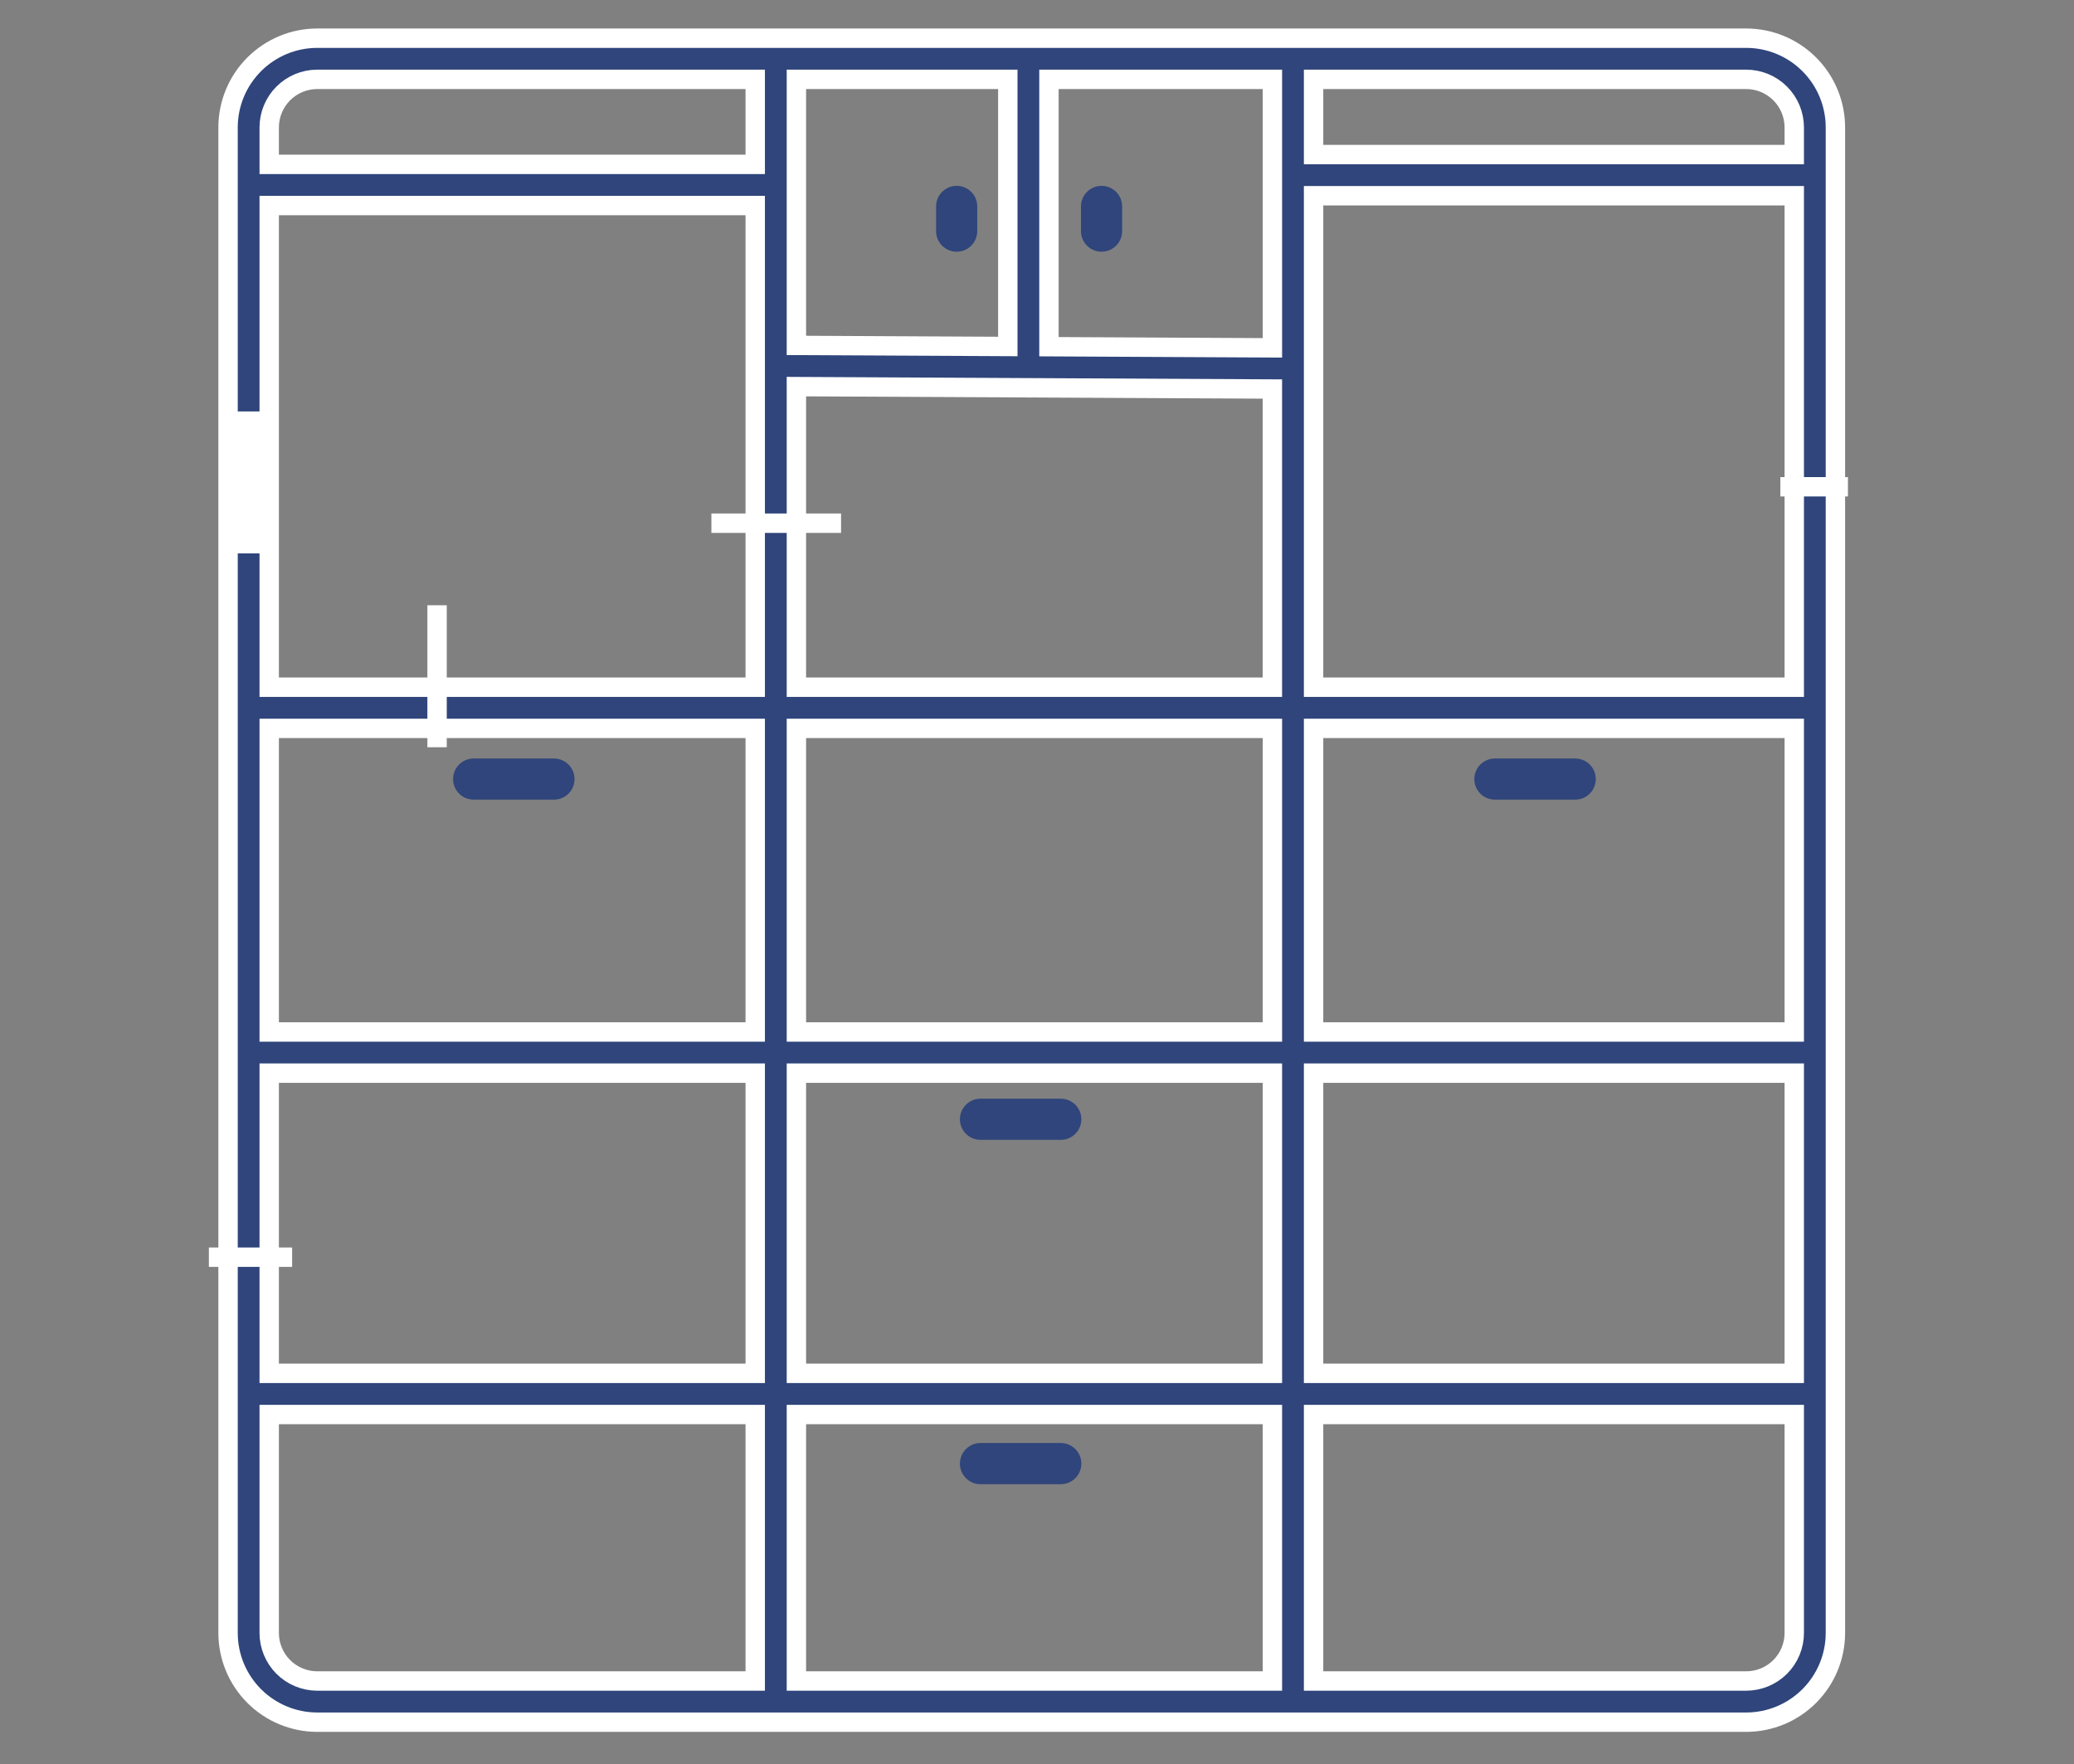 <?xml version="1.0" encoding="UTF-8"?>
<svg xmlns="http://www.w3.org/2000/svg" width="107" height="91" viewBox="0 0 107 91" fill="none">
  <rect x="0" y="0" width="107" height="91" fill="#808080" stroke="none"/>
  <g clip-path="url(#clip0_2049_22461)">
    <path d="M16.366 88.836H90.091C91.31 88.834 92.48 88.349 93.342 87.487C94.205 86.624 94.69 85.455 94.691 84.235V6.57C94.69 5.351 94.205 4.181 93.342 3.319C92.48 2.456 91.31 1.971 90.091 1.97H16.366C15.146 1.971 13.977 2.456 13.115 3.319C12.252 4.181 11.767 5.351 11.766 6.57V84.235C11.767 85.455 12.252 86.624 13.115 87.487C13.977 88.349 15.146 88.834 16.366 88.836ZM41.087 70.841V55.356H65.645V70.841L41.087 70.841ZM65.645 72.965V86.712H41.087V72.965H65.645ZM13.889 37.572H38.963V53.233H13.889V37.572ZM41.087 19.943L53.02 20.003C53.032 20.003 53.043 20.005 53.055 20.005C53.066 20.005 53.074 20.004 53.084 20.003L65.644 20.067V35.449H41.087L41.087 19.943ZM65.645 37.572V53.233H41.087V37.572H65.645ZM92.568 53.233H67.769V37.572H92.568V53.233ZM38.963 55.356V70.841H13.889V55.356H38.963ZM67.769 55.356H92.568V70.841H67.769V55.356ZM92.568 35.449H67.769V10.097H92.568V35.449ZM65.645 17.943L54.117 17.884V4.093H65.645V17.943ZM51.994 17.873L41.087 17.818V4.093H51.994V17.873ZM38.963 35.449H13.889V10.602H38.963L38.963 35.449ZM13.889 84.235V72.965H38.963V86.712H16.366C15.71 86.711 15.08 86.45 14.615 85.986C14.151 85.521 13.89 84.892 13.889 84.235ZM90.091 86.712H67.769V72.965H92.568V84.235C92.567 84.892 92.306 85.521 91.841 85.986C91.377 86.45 90.747 86.711 90.091 86.712ZM92.568 6.57V7.974H67.769V4.093H90.091C90.747 4.094 91.377 4.355 91.841 4.82C92.306 5.284 92.567 5.914 92.568 6.57ZM16.366 4.093H38.963V8.478H13.889V6.57C13.89 5.914 14.151 5.284 14.615 4.82C15.08 4.355 15.71 4.094 16.366 4.093Z" fill="#2F457B"></path>
    <path d="M91.85 25.109H95.338M10.776 64.85H15.071M36.702 26.988H43.391M12.549 28.546V21.222M22.549 38.546V31.222M13.505 28.546V21.222M16.366 88.836H90.091C91.31 88.834 92.48 88.349 93.342 87.487C94.205 86.624 94.69 85.455 94.691 84.235V6.57C94.69 5.351 94.205 4.181 93.342 3.319C92.48 2.456 91.31 1.971 90.091 1.97H16.366C15.146 1.971 13.977 2.456 13.115 3.319C12.252 4.181 11.767 5.351 11.766 6.57V84.235C11.767 85.455 12.252 86.624 13.115 87.487C13.977 88.349 15.146 88.834 16.366 88.836ZM41.087 70.841V55.356H65.645V70.841L41.087 70.841ZM65.645 72.965V86.712H41.087V72.965H65.645ZM13.889 37.572H38.963V53.233H13.889V37.572ZM41.087 19.943L53.02 20.003C53.032 20.003 53.043 20.005 53.055 20.005C53.066 20.005 53.074 20.004 53.084 20.003L65.644 20.067V35.449H41.087L41.087 19.943ZM65.645 37.572V53.233H41.087V37.572H65.645ZM92.568 53.233H67.769V37.572H92.568V53.233ZM38.963 55.356V70.841H13.889V55.356H38.963ZM67.769 55.356H92.568V70.841H67.769V55.356ZM92.568 35.449H67.769V10.097H92.568V35.449ZM65.645 17.943L54.117 17.884V4.093H65.645V17.943ZM51.994 17.873L41.087 17.818V4.093H51.994V17.873ZM38.963 35.449H13.889V10.602H38.963L38.963 35.449ZM13.889 84.235V72.965H38.963V86.712H16.366C15.71 86.711 15.08 86.45 14.615 85.986C14.151 85.521 13.89 84.892 13.889 84.235ZM90.091 86.712H67.769V72.965H92.568V84.235C92.567 84.892 92.306 85.521 91.841 85.986C91.377 86.45 90.747 86.711 90.091 86.712ZM92.568 6.57V7.974H67.769V4.093H90.091C90.747 4.094 91.377 4.355 91.841 4.82C92.306 5.284 92.567 5.914 92.568 6.57ZM16.366 4.093H38.963V8.478H13.889V6.57C13.89 5.914 14.151 5.284 14.615 4.82C15.08 4.355 15.71 4.094 16.366 4.093Z" stroke="white"></path>
    <path d="M28.579 39.126H24.437C24.155 39.126 23.885 39.238 23.686 39.437C23.487 39.636 23.375 39.906 23.375 40.188C23.375 40.469 23.487 40.739 23.686 40.938C23.885 41.138 24.155 41.249 24.437 41.249H28.579C28.861 41.249 29.131 41.138 29.33 40.938C29.529 40.739 29.641 40.469 29.641 40.188C29.641 39.906 29.529 39.636 29.33 39.437C29.131 39.238 28.861 39.126 28.579 39.126Z" fill="#2F457B"></path>
    <path d="M77.123 41.249H81.266C81.547 41.249 81.817 41.138 82.017 40.938C82.216 40.739 82.328 40.469 82.328 40.188C82.328 39.906 82.216 39.636 82.017 39.437C81.817 39.238 81.547 39.126 81.266 39.126H77.123C76.842 39.126 76.572 39.238 76.373 39.437C76.173 39.636 76.061 39.906 76.061 40.188C76.061 40.469 76.173 40.739 76.373 40.938C76.572 41.138 76.842 41.249 77.123 41.249Z" fill="#2F457B"></path>
    <path d="M54.728 56.674H50.585C50.304 56.674 50.033 56.786 49.834 56.985C49.635 57.184 49.523 57.454 49.523 57.736C49.523 58.017 49.635 58.287 49.834 58.486C50.033 58.685 50.304 58.797 50.585 58.797H54.728C55.009 58.797 55.279 58.685 55.478 58.486C55.678 58.287 55.789 58.017 55.789 57.736C55.789 57.454 55.678 57.184 55.478 56.985C55.279 56.786 55.009 56.674 54.728 56.674Z" fill="#2F457B"></path>
    <path d="M50.585 76.56H54.728C55.009 76.56 55.279 76.448 55.478 76.249C55.678 76.05 55.789 75.78 55.789 75.498C55.789 75.217 55.678 74.947 55.478 74.748C55.279 74.548 55.009 74.436 54.728 74.436H50.585C50.304 74.436 50.033 74.548 49.834 74.748C49.635 74.947 49.523 75.217 49.523 75.498C49.523 75.78 49.635 76.05 49.834 76.249C50.033 76.448 50.304 76.56 50.585 76.56Z" fill="#2F457B"></path>
    <path d="M49.356 12.984C49.637 12.984 49.907 12.872 50.106 12.673C50.306 12.474 50.417 12.204 50.417 11.922V10.648C50.417 10.366 50.306 10.096 50.106 9.897C49.907 9.698 49.637 9.586 49.356 9.586C49.074 9.586 48.804 9.698 48.605 9.897C48.406 10.096 48.294 10.366 48.294 10.648V11.922C48.294 12.204 48.406 12.474 48.605 12.673C48.804 12.872 49.074 12.984 49.356 12.984Z" fill="#2F457B"></path>
    <path d="M56.83 12.984C57.112 12.984 57.382 12.872 57.581 12.673C57.78 12.474 57.892 12.204 57.892 11.922V10.648C57.892 10.366 57.78 10.096 57.581 9.897C57.382 9.698 57.112 9.586 56.83 9.586C56.549 9.586 56.279 9.698 56.08 9.897C55.88 10.096 55.769 10.366 55.769 10.648V11.922C55.769 12.204 55.88 12.474 56.08 12.673C56.279 12.872 56.549 12.984 56.83 12.984Z" fill="#2F457B"></path>
  </g>
  <defs>
    <clipPath id="clip0_2049_22461">
      <rect width="106" height="90" fill="white" transform="translate(0.196 0.5)"></rect>
    </clipPath>
  </defs>
</svg>
